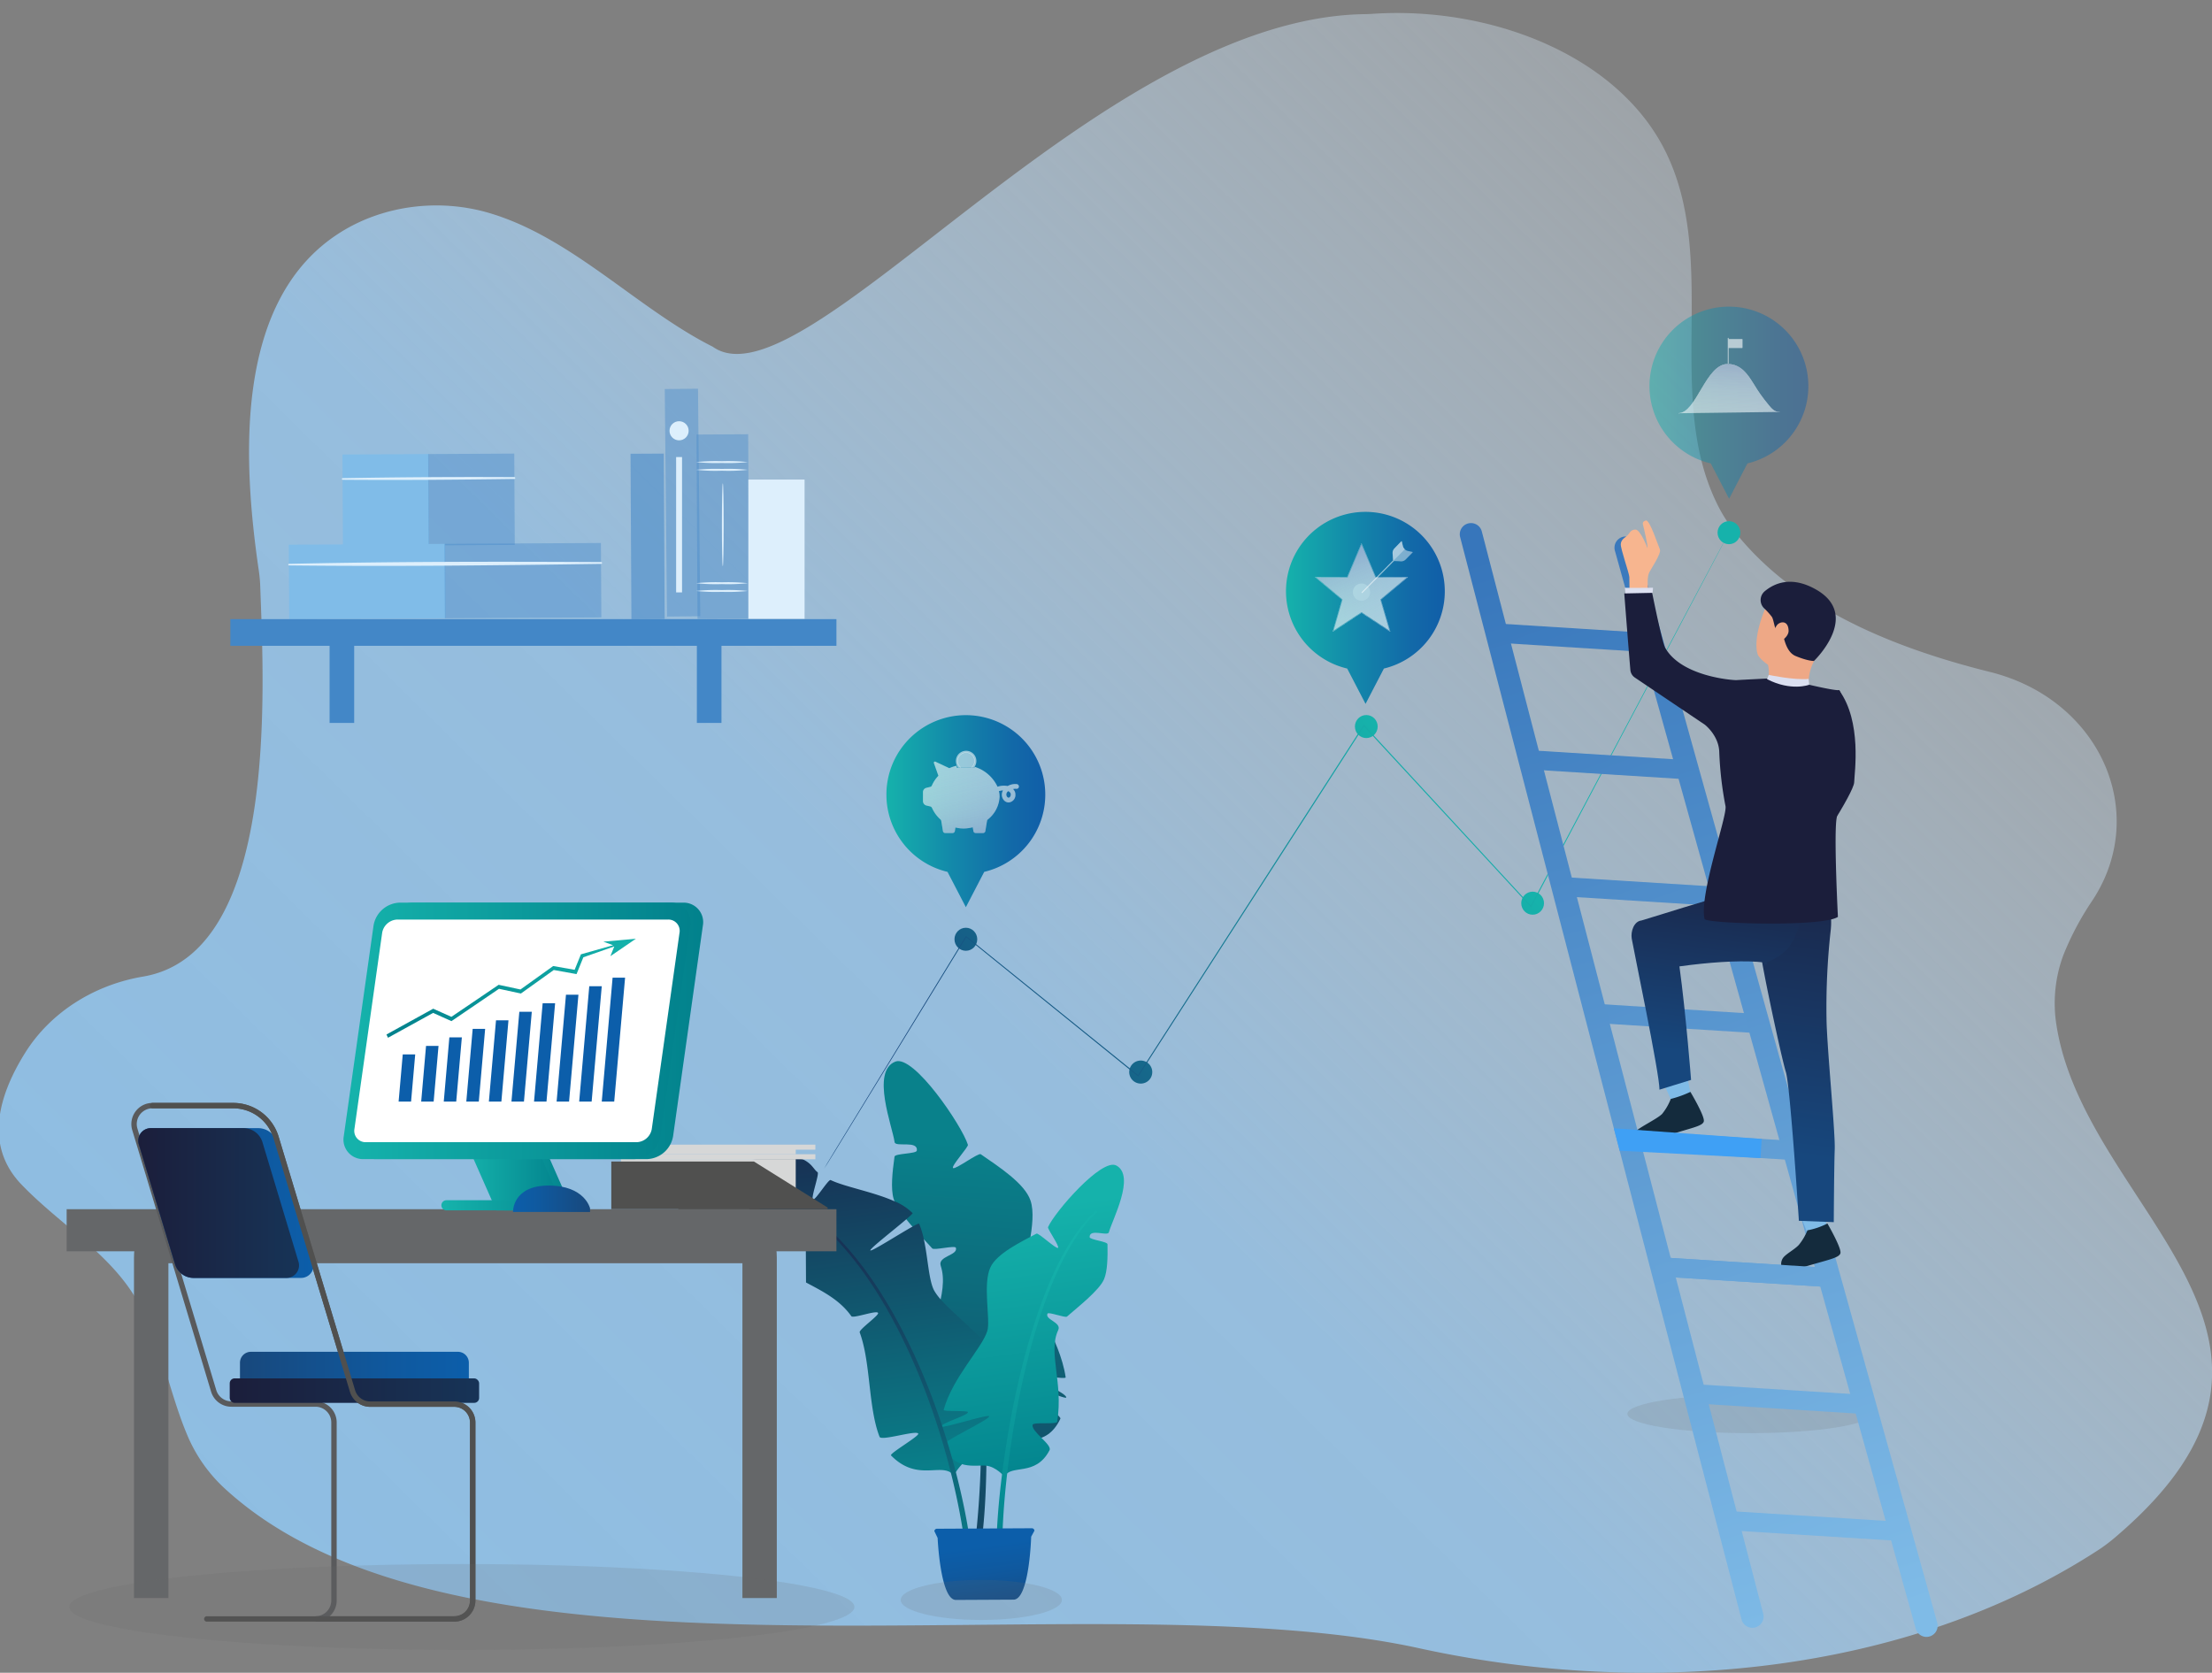 <svg xmlns="http://www.w3.org/2000/svg" xmlns:xlink="http://www.w3.org/1999/xlink" viewBox="0 0 680 514.28"><rect x="0" y="0" width="680" height="514.28" fill="#808080" stroke="none"/><defs><style>.cls-1{fill:url(#Unbenannter_Verlauf_11);}.cls-2{fill:url(#Unbenannter_Verlauf_53);}.cls-3{fill:url(#Unbenannter_Verlauf_53-2);}.cls-4{fill:url(#Unbenannter_Verlauf_53-3);}.cls-5{fill:url(#Unbenannter_Verlauf_53-4);}.cls-6{fill:url(#Unbenannter_Verlauf_170);}.cls-7{fill:url(#Unbenannter_Verlauf_170-2);}.cls-8{fill:url(#Unbenannter_Verlauf_53-5);}.cls-9{fill:url(#Unbenannter_Verlauf_38);}.cls-10{opacity:0.55;}.cls-11{fill:#4387c7;}.cls-12{fill:#80bce8;}.cls-13{opacity:0.4;}.cls-14{fill:#ddeffc;}.cls-15{fill:url(#Unbenannter_Verlauf_17);}.cls-16{fill:url(#Unbenannter_Verlauf_17-2);}.cls-17{fill:url(#Unbenannter_Verlauf_17-3);}.cls-18{fill:url(#Unbenannter_Verlauf_17-4);}.cls-19{fill:url(#Unbenannter_Verlauf_17-5);}.cls-20{fill:url(#Unbenannter_Verlauf_17-6);}.cls-21,.cls-57{fill:#656769;}.cls-22{fill:#d6d7d7;}.cls-23{fill:#50504f;}.cls-24{fill:url(#Unbenannter_Verlauf_170-3);}.cls-25{fill:url(#Unbenannter_Verlauf_170-4);}.cls-26{fill:url(#Unbenannter_Verlauf_170-5);}.cls-27{fill:url(#Unbenannter_Verlauf_170-6);}.cls-28{fill:url(#Unbenannter_Verlauf_170-7);}.cls-29,.cls-40,.cls-46,.cls-50,.cls-54{fill:#fff;}.cls-30{fill:#0c5eaa;}.cls-31{fill:url(#Unbenannter_Verlauf_170-8);}.cls-32{fill:url(#Unbenannter_Verlauf_38-2);}.cls-33,.cls-38,.cls-42,.cls-52{fill:none;stroke-linecap:round;}.cls-33{stroke:#595a5c;stroke-miterlimit:10;}.cls-33,.cls-38{stroke-width:1.66px;}.cls-34{fill:url(#Unbenannter_Verlauf_38-3);}.cls-35{fill:url(#Unbenannter_Verlauf_4);}.cls-36{fill:url(#Unbenannter_Verlauf_38-4);}.cls-37{fill:url(#Unbenannter_Verlauf_4-2);}.cls-38{stroke:#50504f;}.cls-38,.cls-52{stroke-linejoin:round;}.cls-39{opacity:0.47;fill:url(#Unbenannter_Verlauf_24);}.cls-40,.cls-41{opacity:0.6;}.cls-42,.cls-52{stroke:#fff;}.cls-42{stroke-width:0.05px;}.cls-43,.cls-48,.cls-51{opacity:0.33;}.cls-44{fill:url(#Unbenannter_Verlauf_19);}.cls-45{fill:url(#Unbenannter_Verlauf_24-2);}.cls-46{opacity:0.56;}.cls-47{opacity:0.8;}.cls-48{fill:url(#linear-gradient);}.cls-49{fill:url(#Unbenannter_Verlauf_24-3);}.cls-50{opacity:0.65;}.cls-51{fill:url(#linear-gradient-2);}.cls-52{stroke-width:0.05px;}.cls-53{opacity:0.73;}.cls-54{opacity:0.78;}.cls-55{opacity:0.79;}.cls-56{opacity:0.82;}.cls-57{opacity:0.16;}.cls-58{fill:url(#Unbenannter_Verlauf_9);}.cls-59{fill:url(#Unbenannter_Verlauf_9-2);}.cls-60{fill:url(#Unbenannter_Verlauf_9-3);}.cls-61{fill:url(#Unbenannter_Verlauf_9-4);}.cls-62{fill:url(#Unbenannter_Verlauf_9-5);}.cls-63{fill:url(#Unbenannter_Verlauf_9-6);}.cls-64{fill:url(#Unbenannter_Verlauf_9-7);}.cls-65{fill:url(#Unbenannter_Verlauf_9-8);}.cls-66{fill:url(#Unbenannter_Verlauf_9-9);}.cls-67{fill:url(#Unbenannter_Verlauf_9-10);}.cls-68{fill:#7fbbe7;}.cls-69{fill:#142b3d;}.cls-70{fill:#313657;}.cls-71{fill:url(#Unbenannter_Verlauf_14);}.cls-72{fill:url(#Unbenannter_Verlauf_14-2);}.cls-73{fill:#f7b58f;}.cls-74{fill:#dbdff0;}.cls-75{fill:url(#Unbenannter_Verlauf_6);}.cls-76{fill:#eea886;}.cls-77{fill:url(#Unbenannter_Verlauf_6-2);}.cls-78{fill:#1b1e3b;}.cls-79{fill:url(#Unbenannter_Verlauf_9-11);}.cls-80{fill:#3fa0f5;}</style><linearGradient id="Unbenannter_Verlauf_11" x1="711.31" y1="-68.02" x2="-117.62" y2="774.9" gradientUnits="userSpaceOnUse"><stop offset="0" stop-color="#fff" stop-opacity="0"/><stop offset="0.47" stop-color="#9ac7ec" stop-opacity="0.86"/><stop offset="1" stop-color="#81bce8"/></linearGradient><linearGradient id="Unbenannter_Verlauf_53" x1="9875.58" y1="-3847.09" x2="9718.07" y2="-3814.55" gradientTransform="matrix(-0.13, -0.99, -0.99, 0.13, -2246.35, 10627.23)" gradientUnits="userSpaceOnUse"><stop offset="0" stop-color="#09818b"/><stop offset="0.97" stop-color="#173356"/></linearGradient><linearGradient id="Unbenannter_Verlauf_53-2" x1="9874.12" y1="-3854.16" x2="9716.61" y2="-3821.62" xlink:href="#Unbenannter_Verlauf_53"/><linearGradient id="Unbenannter_Verlauf_53-3" x1="9877.2" y1="-3839.28" x2="9719.69" y2="-3806.73" xlink:href="#Unbenannter_Verlauf_53"/><linearGradient id="Unbenannter_Verlauf_53-4" x1="2309.74" y1="455.59" x2="2296.38" y2="352.27" gradientTransform="translate(-2031.84)" xlink:href="#Unbenannter_Verlauf_53"/><linearGradient id="Unbenannter_Verlauf_170" x1="9761.65" y1="-3853.75" x2="9852.56" y2="-3853.75" gradientTransform="matrix(-0.13, -0.99, -0.99, 0.13, -2246.35, 10627.23)" gradientUnits="userSpaceOnUse"><stop offset="0" stop-color="#02818c"/><stop offset="0.97" stop-color="#15b2ab"/></linearGradient><linearGradient id="Unbenannter_Verlauf_170-2" x1="9739.1" y1="-3855.1" x2="9839.17" y2="-3855.1" xlink:href="#Unbenannter_Verlauf_170"/><linearGradient id="Unbenannter_Verlauf_53-5" x1="9738.7" y1="-3808.35" x2="9847.31" y2="-3808.35" xlink:href="#Unbenannter_Verlauf_53"/><linearGradient id="Unbenannter_Verlauf_38" x1="9723.81" y1="-3830.08" x2="9748.5" y2="-3830.08" gradientTransform="matrix(-0.13, -0.99, -0.99, 0.13, -2246.35, 10627.23)" gradientUnits="userSpaceOnUse"><stop offset="0" stop-color="#0c5eaa"/><stop offset="0" stop-color="#18487c"/><stop offset="0.07" stop-color="#174a80"/><stop offset="0.67" stop-color="#0f599f"/><stop offset="1" stop-color="#0c5eaa"/></linearGradient><linearGradient id="Unbenannter_Verlauf_17" x1="311.68" y1="365.44" x2="443.18" y2="244.71" gradientUnits="userSpaceOnUse"><stop offset="0" stop-color="#16477c"/><stop offset="1" stop-color="#16b2ab"/></linearGradient><linearGradient id="Unbenannter_Verlauf_17-2" x1="290.59" y1="342.2" x2="422.09" y2="221.47" xlink:href="#Unbenannter_Verlauf_17"/><linearGradient id="Unbenannter_Verlauf_17-3" x1="340.71" y1="397.45" x2="472.21" y2="276.71" xlink:href="#Unbenannter_Verlauf_17"/><linearGradient id="Unbenannter_Verlauf_17-4" x1="311.75" y1="365.53" x2="443.25" y2="244.8" xlink:href="#Unbenannter_Verlauf_17"/><linearGradient id="Unbenannter_Verlauf_17-5" x1="267.02" y1="316.22" x2="398.52" y2="195.48" xlink:href="#Unbenannter_Verlauf_17"/><linearGradient id="Unbenannter_Verlauf_17-6" x1="316.78" y1="344.88" x2="440.49" y2="231.3" xlink:href="#Unbenannter_Verlauf_17"/><linearGradient id="Unbenannter_Verlauf_170-3" x1="2102.66" y1="360.19" x2="2134.27" y2="360.19" gradientTransform="matrix(-1, 0, 0, 1, 2278.66, 0)" xlink:href="#Unbenannter_Verlauf_170"/><linearGradient id="Unbenannter_Verlauf_170-4" x1="2105.03" y1="360.19" x2="2136.64" y2="360.19" gradientTransform="matrix(-1, 0, 0, 1, 2278.66, 0)" xlink:href="#Unbenannter_Verlauf_170"/><linearGradient id="Unbenannter_Verlauf_170-5" x1="2099.4" y1="370.58" x2="2142.97" y2="370.58" gradientTransform="matrix(-1, 0, 0, 1, 2278.66, 0)" xlink:href="#Unbenannter_Verlauf_170"/><linearGradient id="Unbenannter_Verlauf_170-6" x1="2062.57" y1="316.94" x2="2169.21" y2="316.94" gradientTransform="matrix(-1, 0, 0, 1, 2278.66, 0)" xlink:href="#Unbenannter_Verlauf_170"/><linearGradient id="Unbenannter_Verlauf_170-7" x1="2066.42" y1="316.94" x2="2173.06" y2="316.94" gradientTransform="matrix(-1, 0, 0, 1, 2278.66, 0)" xlink:href="#Unbenannter_Verlauf_170"/><linearGradient id="Unbenannter_Verlauf_170-8" x1="121.37" y1="256.83" x2="195.51" y2="256.83" gradientTransform="matrix(1, 0, 0.09, -1, -23.84, 560.65)" xlink:href="#Unbenannter_Verlauf_170"/><linearGradient id="Unbenannter_Verlauf_38-2" x1="2805.43" y1="368.56" x2="2829.12" y2="368.56" gradientTransform="matrix(-1, 0, 0, 1, 2986.82, 0)" xlink:href="#Unbenannter_Verlauf_38"/><linearGradient id="Unbenannter_Verlauf_38-3" x1="42.52" y1="369.88" x2="96.4" y2="369.88" gradientTransform="matrix(1, 0, 0, 1, 0, 0)" xlink:href="#Unbenannter_Verlauf_38"/><linearGradient id="Unbenannter_Verlauf_4" x1="42.52" y1="369.88" x2="91.91" y2="369.88" gradientUnits="userSpaceOnUse"><stop offset="0" stop-color="#1b1e3b"/><stop offset="0.97" stop-color="#173356"/></linearGradient><linearGradient id="Unbenannter_Verlauf_38-4" x1="73.78" y1="422.05" x2="144.14" y2="422.05" gradientTransform="translate(217.91 844.1) rotate(-180)" xlink:href="#Unbenannter_Verlauf_38"/><linearGradient id="Unbenannter_Verlauf_4-2" x1="70.62" y1="427.53" x2="147.29" y2="427.53" gradientTransform="translate(217.91 855.06) rotate(-180)" xlink:href="#Unbenannter_Verlauf_4"/><linearGradient id="Unbenannter_Verlauf_24" x1="507.08" y1="123.83" x2="555.91" y2="123.83" gradientUnits="userSpaceOnUse"><stop offset="0" stop-color="#458fcc"/><stop offset="0" stop-color="#15b2ab"/><stop offset="0.42" stop-color="#1388aa"/><stop offset="0.79" stop-color="#1269a8"/><stop offset="1" stop-color="#115ea8"/></linearGradient><linearGradient id="Unbenannter_Verlauf_19" x1="530.76" y1="147.13" x2="532.09" y2="110.7" gradientUnits="userSpaceOnUse"><stop offset="0.01" stop-color="#6ec3bd" stop-opacity="0"/><stop offset="0.16" stop-color="#6dc1bd" stop-opacity="0.02"/><stop offset="0.31" stop-color="#6cbbbc" stop-opacity="0.09"/><stop offset="0.46" stop-color="#69b1ba" stop-opacity="0.2"/><stop offset="0.61" stop-color="#65a3b8" stop-opacity="0.36"/><stop offset="0.76" stop-color="#6090b5" stop-opacity="0.56"/><stop offset="0.9" stop-color="#5a7ab1" stop-opacity="0.8"/><stop offset="1" stop-color="#5568ae"/></linearGradient><linearGradient id="Unbenannter_Verlauf_24-2" x1="272.5" y1="249.41" x2="321.33" y2="249.41" xlink:href="#Unbenannter_Verlauf_24"/><linearGradient id="linear-gradient" x1="293.53" y1="220.98" x2="301.41" y2="258.1" xlink:href="#Unbenannter_Verlauf_19"/><linearGradient id="Unbenannter_Verlauf_24-3" x1="395.33" y1="186.9" x2="444.15" y2="186.9" xlink:href="#Unbenannter_Verlauf_24"/><linearGradient id="linear-gradient-2" x1="432.01" y1="209.55" x2="414.71" y2="171.36" xlink:href="#Unbenannter_Verlauf_19"/><linearGradient id="Unbenannter_Verlauf_9" x1="287.87" y1="160.37" x2="160.81" y2="498.81" gradientTransform="matrix(0.83, 0, 0, -1, 254.47, 388.62)" gradientUnits="userSpaceOnUse"><stop offset="0" stop-color="#3776bb"/><stop offset="0.97" stop-color="#7fbbe7"/></linearGradient><linearGradient id="Unbenannter_Verlauf_9-2" x1="290.75" y1="160.59" x2="163.69" y2="499.02" gradientTransform="matrix(0.85, 0, 0, -1, 270.32, 465.9)" xlink:href="#Unbenannter_Verlauf_9"/><linearGradient id="Unbenannter_Verlauf_9-3" x1="297.08" y1="160.91" x2="170.02" y2="499.34" gradientTransform="matrix(0.89, 0, 0, -1, 277.06, 543.12)" xlink:href="#Unbenannter_Verlauf_9"/><linearGradient id="Unbenannter_Verlauf_9-4" x1="297.51" y1="161.07" x2="170.46" y2="499.5" gradientTransform="matrix(0.89, 0, 0, -1, 300.35, 620.45)" xlink:href="#Unbenannter_Verlauf_9"/><linearGradient id="Unbenannter_Verlauf_9-5" x1="302.39" y1="161.36" x2="175.33" y2="499.8" gradientTransform="matrix(0.92, 0, 0, -1, 311.88, 697.7)" xlink:href="#Unbenannter_Verlauf_9"/><linearGradient id="Unbenannter_Verlauf_9-6" x1="301.11" y1="161.76" x2="174.06" y2="500.2" gradientTransform="matrix(0.9, 0, 0, -1, 340.71, 775.02)" xlink:href="#Unbenannter_Verlauf_9"/><linearGradient id="Unbenannter_Verlauf_9-7" x1="304.37" y1="162.5" x2="177.31" y2="500.94" gradientTransform="matrix(0.91, 0, 0, -1, 357.71, 852.21)" xlink:href="#Unbenannter_Verlauf_9"/><linearGradient id="Unbenannter_Verlauf_9-8" x1="301.79" y1="162.58" x2="174.73" y2="501.02" gradientTransform="matrix(0.89, 0, 0, -1, 388.83, 929.6)" xlink:href="#Unbenannter_Verlauf_9"/><linearGradient id="Unbenannter_Verlauf_9-9" x1="287.43" y1="153.43" x2="161.44" y2="489.04" gradientTransform="matrix(-1, -0.06, -0.06, 1, 788.53, 22.37)" xlink:href="#Unbenannter_Verlauf_9"/><linearGradient id="Unbenannter_Verlauf_9-10" x1="330.42" y1="170.07" x2="204.53" y2="505.4" gradientTransform="matrix(-1, -0.08, -0.08, 1, 793.23, 29.55)" xlink:href="#Unbenannter_Verlauf_9"/><linearGradient id="Unbenannter_Verlauf_14" x1="-733.65" y1="242.42" x2="-725.53" y2="351.68" gradientTransform="matrix(-1, -0.06, -0.06, 1, -153.3, -36.71)" gradientUnits="userSpaceOnUse"><stop offset="0" stop-color="#1b1e3b"/><stop offset="0.97" stop-color="#17477d"/></linearGradient><linearGradient id="Unbenannter_Verlauf_14-2" x1="241.78" y1="248.64" x2="246.99" y2="318.69" gradientTransform="matrix(-1, -0.06, -0.06, 1, 788.53, 22.37)" xlink:href="#Unbenannter_Verlauf_14"/><linearGradient id="Unbenannter_Verlauf_6" x1="-65.05" y1="603.68" x2="-81.51" y2="631.81" gradientTransform="matrix(0.6, 0.8, 0.8, -0.6, 223.65, 398.83)" gradientUnits="userSpaceOnUse"><stop offset="0" stop-color="#1b1e3b"/><stop offset="0.97" stop-color="#18487c"/></linearGradient><linearGradient id="Unbenannter_Verlauf_6-2" x1="1882.68" y1="489.67" x2="1866.22" y2="517.8" gradientTransform="matrix(-1, -0.06, -0.06, 1, 2584.61, 135.04)" xlink:href="#Unbenannter_Verlauf_6"/><linearGradient id="Unbenannter_Verlauf_9-11" x1="311.27" y1="164.79" x2="186.15" y2="498.06" gradientTransform="matrix(-1, -0.06, -0.06, 1, 788.53, 22.37)" xlink:href="#Unbenannter_Verlauf_9"/></defs><g id="Ebene_2" data-name="Ebene 2"><path class="cls-1" d="M634.3,293.66a88.43,88.43,0,0,1,9-16.92c17.71-27,2.21-61.74-31.5-70.14-31.55-7.85-61.27-20.58-79.31-44.16a43.32,43.32,0,0,1-4-6.29c-17.58-33.72.71-76.75-17.12-110.82C496.23,16.49,457.62,1.9,422.08,4.24c-.95.06-1.9.1-2.85.11C336.73,5.88,247,126.55,219.1,106.59c-23-11.55-43.18-33.51-68.55-41.06-15.42-4.59-32.57-2.46-45.88,5.9-32.75,20.56-30.12,69.8-25.11,104a43,43,0,0,1,.44,4.81c1.12,31.6,5.7,112.94-36,120-15.33,2.58-28.58,11.19-36.22,23.36-8.08,12.87-12.92,28.56-1,40.76C17.34,375.3,31.13,383.78,39.7,396c9.73,13.88,11.64,31,18.3,46.22a47.05,47.05,0,0,0,11.61,15.88C145,526.51,335.7,484.34,437,506.9c69.76,15.09,149.12,8,208.12-30.4a50.55,50.55,0,0,0,5.28-4c72.19-61.51-9.08-100.07-18.17-157.06A42.47,42.47,0,0,1,634.3,293.66Z"/></g><g id="Ebene_1" data-name="Ebene 1"><path class="cls-2" d="M302.33,445.22c-1.74-5-11.33-1.16-15.3-11.69-.81-2.16,7.5-5.94,7.32-8.51-.08-1.21-8.8-1.08-8.85-2.34-.56-14.72,6.55-24.85,3.69-33.52-1-3,5.41-3.19,4.66-5.55-.26-.81-6.68.86-7.26.21-3.36-3.77-10.59-10.92-11.87-15.23-.94-3.16-.4-8.23.27-13,.15-1,6.7-.84,6.85-1.83.47-3.3-6.61-.95-6.83-2.63-.61-4.63-7.36-21.78.24-24.75,5.67-2.22,20.47,19.71,22.3,25.57.21.67-5.28,6.64-4.56,7.16s7.77-4.76,8.5-4.26c5.6,3.88,13.55,9,15.31,14.26,2.25,6.66-2.41,19.33-1.66,23.52,1.16,6.55,10.66,18.57,12.46,30.82.11.75-9-1-9-.24.09,1.32,9.31,5.13,9.18,6.43-.1.95-16.86-6.81-17.09-5.87-.31,1.24,15.86,11.18,15.29,12.4-4.38,9.28-12.47,5.92-16.28,5.79S302.33,445.22,302.33,445.22Z"/><path class="cls-3" d="M301.33,429.61c.52-.13,1-.24,1.54-.34.81,17.1.31,32.62-.86,42.53a1,1,0,0,1-1.93-.23A288.31,288.31,0,0,0,301.33,429.61Z"/><path class="cls-4" d="M280.28,343.91c.33-.28.52.1,1.44,1.16,13.43,16.77,19.27,50.84,21,80.93-.5.09-1,.19-1.5.31-1.38-29.82-6.77-62.57-18.91-79.43-.91-1.21-1.36-1.72-2-2.5A.33.33,0,0,1,280.28,343.91Z"/><path class="cls-5" d="M312.22,435.37c-.36-.15-.78-.31-1.26-.47-2-.71-5-1.54-7.95-2.36l-1.59-.44c-4-1.13-7.44-2.17-7.5-2.73-.09-.88,14.42.3,18.15,0,.59-.05.91-.13.87-.26s-.3-.37-.7-.53c-2.28-.91-9.3-1.43-10.51-2.39a.45.45,0,0,1-.16-.19c-.08-.16.37-.37,1.09-.6,2.47-.78,8.2-1.82,7.9-2.37a49.87,49.87,0,0,0-8.42-11l-.58-.59h0c-.51-.51-1-1-1.52-1.5-4.13-4-8.26-7.48-10.87-10.46a15.87,15.87,0,0,1-1.92-2.58c-1.75-3.05-1.94-10-3.27-16a26.78,26.78,0,0,0-1.42-4.66c-.07-.16-.85.2-2,.85-4,2.21-12.69,7.8-13,7.34s7.42-6.44,11.08-9.6c1.21-1.05,2-1.78,1.9-1.87a16.9,16.9,0,0,0-5.5-3.61c-6.42-2.89-15.39-4.47-19.68-6.55-.7-.33-4.73,6.37-5.44,5.94s2.05-7.91,1.41-8.36c-1.21-.85-1.71-2.69-4.64-4,0,0-11.55-1.31-16.75.58a3.52,3.52,0,0,0-1.54.9,3.45,3.45,0,0,0-.62,1.59A16.66,16.66,0,0,0,231,372.66a11.18,11.18,0,0,0,1.33,1.42,11.31,11.31,0,0,0,2.59,1.6c2.71,1.29,5.48,4.51,8.48,4.71,2.56.62,5.61-.16,5.72-.05.26.25-.41,1.42-1.4,2.9l.06,11.05c4.91,2.63,10.3,5.24,13.93,10.36.56.8,7.75-1.92,8.22-1,.38.75-6,5.13-5.64,6,3.43,9.3,2.57,23,6.1,32.09.53,1.37,11.13-2.1,11.89-1,.49.72-8.95,6.12-8.36,6.73,7.59,7.74,14.52,2.78,18.34,5.25a4.21,4.21,0,0,1,1,.88s.2-.39.58-1a16.6,16.6,0,0,1,1.93-2.46,9.13,9.13,0,0,1,3.64-2.4,16.09,16.09,0,0,1,2.11-.5l1.74-.35a15.46,15.46,0,0,0,6-2.42,9.46,9.46,0,0,0,1.68-1.56h0a8.85,8.85,0,0,0,.57-.76,12.53,12.53,0,0,0,1.94-5.93C313.5,436,313,435.7,312.22,435.37Z"/><path class="cls-6" d="M308.8,454c1.95-4,9.5.18,13.84-8.14.89-1.71-5.61-5.68-5.21-7.79.19-1,7.4,0,7.57-1,1.94-12.14-2.93-21.25.31-28.14,1.13-2.41-4.16-3.18-3.3-5.06.29-.65,5.44,1.38,6,.9,3.17-2.79,9.87-8,11.37-11.43,1.09-2.52,1.15-6.77,1.08-10.8,0-.87-5.47-1.36-5.49-2.2-.06-2.78,5.57-.12,5.92-1.49,1-3.77,8.28-17.3,2.29-20.52-4.48-2.41-18.94,14.27-21,18.94-.24.53,3.7,6,3.06,6.38s-6-4.72-6.61-4.38c-5,2.65-12.13,6.13-14.12,10.27-2.53,5.3.06,16.26-1,19.66-1.62,5.3-10.69,14.3-13.42,24.27-.16.61,7.6.09,7.48.7-.2,1.09-8.22,3.31-8.24,4.41,0,.8,14.64-3.95,14.74-3.15.13,1.06-14.26,7.67-13.91,8.74,2.69,8.12,9.74,6.15,12.9,6.43S308.8,454,308.8,454Z"/><path class="cls-7" d="M336.83,372.29a.29.29,0,1,1,.38.45c-.63.58-1,1-1.93,1.86-18.48,20.07-27.1,74.52-27.19,101.48a.88.88,0,0,1-.88.88.89.89,0,0,1-.89-.89C306.4,452.6,315.5,391.51,336.83,372.29Z"/><path class="cls-8" d="M251.8,375.13a.33.33,0,0,0-.43.51c25.56,21.6,41.71,68.78,45.62,102.17a.86.86,0,1,0,1.7-.2C295.13,447.13,278.79,397.5,251.8,375.13Z"/><path class="cls-9" d="M318,470.6l-1,1.84s-.56,19.34-5.42,19.36l-17.72.09c-4.81,0-5.62-19.06-5.62-19.06l-1-2.07A.78.78,0,0,1,288,470l29.15-.15A.8.8,0,0,1,318,470.6Z"/><g class="cls-10"><rect class="cls-11" x="193.96" y="139.49" width="10.22" height="50.86" transform="translate(-0.88 1.07) rotate(-0.31)"/></g><rect class="cls-12" x="105.34" y="139.67" width="26.47" height="28.08" transform="translate(-0.82 0.64) rotate(-0.31)"/><g class="cls-13"><rect class="cls-11" x="131.69" y="139.53" width="26.47" height="28.08" transform="translate(-0.82 0.78) rotate(-0.31)"/></g><path class="cls-14" d="M105.31,147.5c17.59.14,35.23,0,52.81-.25a.28.28,0,0,0,0-.56q-26.38-.15-52.81.32a.25.25,0,0,0,0,.49Z"/><rect class="cls-12" x="88.83" y="167.34" width="48.09" height="22.88" transform="translate(-0.96 0.61) rotate(-0.31)"/><g class="cls-13"><rect class="cls-11" x="136.69" y="167.08" width="48.09" height="22.88" transform="translate(-0.95 0.86) rotate(-0.31)"/></g><path class="cls-14" d="M88.8,173.83c32,.36,64,0,96-.47a.28.28,0,0,0,0-.56c-31.95-.17-64-.15-95.95.55a.24.24,0,0,0,0,.48Z"/><rect class="cls-11" x="70.81" y="190.35" width="186.32" height="8.2"/><rect class="cls-11" x="101.32" y="194.29" width="7.56" height="27.97"/><rect class="cls-11" x="214.23" y="194.29" width="7.56" height="27.97"/><g class="cls-13"><rect class="cls-11" x="203.98" y="120.53" width="10.22" height="69.95" transform="matrix(1, -0.01, 0.01, 1, -0.83, 1.12)"/></g><g class="cls-13"><rect class="cls-11" x="214.26" y="133.56" width="15.88" height="56.69" transform="translate(-0.86 1.19) rotate(-0.31)"/></g><path class="cls-14" d="M229.88,144.44a55.52,55.52,0,0,1-7.94.28,55.52,55.52,0,0,1-7.94-.28,58.38,58.38,0,0,1,7.94-.27A58.38,58.38,0,0,1,229.88,144.44Z"/><path class="cls-14" d="M229.88,142.06a57.33,57.33,0,0,1-7.94.28,57.33,57.33,0,0,1-7.94-.28,58.38,58.38,0,0,1,7.94-.27A58.38,58.38,0,0,1,229.88,142.06Z"/><path class="cls-14" d="M229.88,181.68a57.33,57.33,0,0,1-7.94.28,57.33,57.33,0,0,1-7.94-.28,58.38,58.38,0,0,1,7.94-.27A58.38,58.38,0,0,1,229.88,181.68Z"/><path class="cls-14" d="M229.88,179.3a57.33,57.33,0,0,1-7.94.28,57.33,57.33,0,0,1-7.94-.28,57.33,57.33,0,0,1,7.94-.28A57.33,57.33,0,0,1,229.88,179.3Z"/><path class="cls-14" d="M222.2,174.1c-.16,0-.28-5.72-.28-12.77s.12-12.77.28-12.77.27,5.71.27,12.77S222.35,174.1,222.2,174.1Z"/><rect class="cls-14" x="230.05" y="147.44" width="17.29" height="42.79"/><circle class="cls-14" cx="208.76" cy="132.44" r="2.94"/><rect class="cls-14" x="207.85" y="140.52" width="1.82" height="41.61"/><path class="cls-15" d="M350.72,333.14a3.54,3.54,0,1,1,3.5-3.54A3.52,3.52,0,0,1,350.72,333.14Z"/><ellipse class="cls-16" cx="420.02" cy="223.37" rx="3.5" ry="3.54"/><ellipse class="cls-17" cx="471.15" cy="277.68" rx="3.5" ry="3.54"/><ellipse class="cls-18" cx="531.5" cy="163.77" rx="3.5" ry="3.54"/><ellipse class="cls-19" cx="296.92" cy="288.77" rx="3.5" ry="3.54"/><path class="cls-20" d="M531.5,163.77s-.09.19-.28.54l-.83,1.59-3.25,6.19-12.37,23.42-44,83.25-.1.17-.13-.14-51.38-55.61.24,0c-8.38,13-17.08,26.53-26,40.35L350,330.83l-.09.14-.13-.1c-19.17-15.53-37-29.94-52.88-42.81l.19,0L257,353.46c-4.81,7.82-4.91,7.76-.12-.08l40-65.49.08-.13.11.09L350,330.63l-.22,0,43.36-67.32,26-40.35.11-.17.14.15,51.35,55.63-.22,0,44.14-83.19,12.43-23.39c1.44-2.7,2.55-4.77,3.29-6.17.38-.69.66-1.22.85-1.58S531.5,163.77,531.5,163.77Z"/><path class="cls-21" d="M238.8,386.65V491.31H228.23v-103H48.88V372.13h180.4C234.53,372.13,238.8,378.65,238.8,386.65Z"/><path class="cls-21" d="M41.19,386.65V491.31H51.77v-103H231.11V372.13H50.71C45.46,372.13,41.19,378.65,41.19,386.65Z"/><rect class="cls-21" x="20.49" y="371.76" width="236.64" height="12.94"/><rect class="cls-22" x="190.88" y="356.36" width="53.74" height="11.94" transform="translate(435.5 724.66) rotate(-180)"/><rect class="cls-22" x="196.91" y="354.85" width="53.74" height="1.55" transform="translate(447.56 711.26) rotate(-180)"/><rect class="cls-22" x="190.88" y="353.3" width="53.74" height="1.55" transform="translate(435.5 708.16) rotate(-180)"/><rect class="cls-22" x="196.91" y="351.9" width="53.74" height="1.55" transform="translate(447.56 705.36) rotate(-180)"/><polygon class="cls-23" points="187.92 371.76 233.61 371.76 231.76 357.1 187.92 357.1 187.92 371.76"/><path class="cls-23" d="M231.8,357.12l22.5,14.06a.31.31,0,0,1-.17.58H208.37Z"/><polygon class="cls-24" points="176 372.14 154.93 372.14 144.39 348.25 165.46 348.25 176 372.14"/><polygon class="cls-25" points="173.63 372.14 152.56 372.14 142.02 348.25 163.09 348.25 173.63 372.14"/><path class="cls-26" d="M177.7,369H137.25a1.56,1.56,0,0,0,0,3.12H177.7a1.56,1.56,0,0,0,0-3.12Z"/><path class="cls-27" d="M115.59,356.36a6,6,0,0,1-6.06-7.06l9.15-64.72a8.42,8.42,0,0,1,8.06-7.07H210a6,6,0,0,1,6.07,7.07l-9.15,64.72a8.43,8.43,0,0,1-8.06,7.06Z"/><path class="cls-28" d="M111.74,356.36a6,6,0,0,1-6.06-7.06l9.15-64.72a8.42,8.42,0,0,1,8.06-7.07h83.22a6,6,0,0,1,6.07,7.07L203,349.3a8.43,8.43,0,0,1-8.06,7.06Z"/><path class="cls-29" d="M112.48,351.16a3.48,3.48,0,0,1-3.52-4.09l8.52-60.26a4.88,4.88,0,0,1,4.67-4.1h83.23a3.47,3.47,0,0,1,3.51,4.09l-8.52,60.27a4.88,4.88,0,0,1-4.67,4.09Z"/><polygon class="cls-30" points="126.37 338.67 122.54 338.67 123.81 324.17 127.64 324.17 126.37 338.67"/><polygon class="cls-30" points="133.31 338.67 129.48 338.67 130.97 321.55 134.81 321.55 133.31 338.67"/><polygon class="cls-30" points="140.25 338.67 136.42 338.67 138.14 318.93 141.98 318.93 140.25 338.67"/><polygon class="cls-30" points="147.19 338.67 143.35 338.67 145.31 316.31 149.14 316.31 147.19 338.67"/><polygon class="cls-30" points="154.13 338.67 150.29 338.67 152.48 313.69 156.31 313.69 154.13 338.67"/><polygon class="cls-30" points="161.07 338.67 157.23 338.67 159.65 311.06 163.48 311.06 161.07 338.67"/><polygon class="cls-30" points="168 338.67 164.17 338.67 166.82 308.44 170.65 308.44 168 338.67"/><polygon class="cls-30" points="174.94 338.67 171.11 338.67 173.99 305.82 177.82 305.82 174.94 338.67"/><polygon class="cls-30" points="181.88 338.67 178.05 338.67 181.15 303.2 184.99 303.2 181.88 338.67"/><polygon class="cls-30" points="188.82 338.67 184.99 338.67 188.32 300.58 192.16 300.58 188.82 338.67"/><path class="cls-31" d="M195.48,288.61h0c-.35,0-9.71.92-10,.89l3,1.1-9.9,2.8-1.93,4.76L170.06,297,160,304.21l-6.71-1.44-14.53,9.85-5.59-2.5-14.37,7.93.48,1,13.86-7.64,5.64,2.53L153.4,304l6.73,1.45,10.11-7.23,7,1.26,2.09-5.17,9.51-3.34-1.2,3Z"/><path class="cls-32" d="M181.39,372.62v-1.13s-1.57-7-12.75-7-10.94,8.11-10.94,8.11Z"/><path class="cls-33" d="M41.44,347.17,65.7,427.66a5.67,5.67,0,0,0,5.43,4H97a5.67,5.67,0,0,1,5.67,5.67v54.7A5.67,5.67,0,0,1,97,497.73h42.67a5.67,5.67,0,0,0,5.67-5.67v-54.7a5.67,5.67,0,0,0-5.67-5.67H113.8a5.66,5.66,0,0,1-5.42-4l-23.52-78a13.76,13.76,0,0,0-13.17-9.78H46.87A5.67,5.67,0,0,0,41.44,347.17Z"/><path class="cls-34" d="M92.55,392.89h-33a6,6,0,0,1-5.79-4.31L42.68,351.84a3.86,3.86,0,0,1,3.68-5h33a6.06,6.06,0,0,1,5.79,4.31l11.06,36.74A3.84,3.84,0,0,1,92.55,392.89Z"/><path class="cls-35" d="M88.06,392.89H59.56a6,6,0,0,1-5.79-4.31L42.68,351.84a3.86,3.86,0,0,1,3.68-5H74.87a6.09,6.09,0,0,1,5.81,4.31l11.07,36.74A3.85,3.85,0,0,1,88.06,392.89Z"/><path class="cls-36" d="M73.78,415.6h70.36a0,0,0,0,1,0,0v9.53a3.37,3.37,0,0,1-3.37,3.37H77.15a3.37,3.37,0,0,1-3.37-3.37V415.6A0,0,0,0,1,73.78,415.6Z" transform="translate(217.91 844.1) rotate(180)"/><rect class="cls-37" x="70.62" y="423.76" width="76.67" height="7.53" rx="1.51" transform="translate(217.91 855.06) rotate(180)"/><path class="cls-38" d="M63.58,497.73h76.05a5.67,5.67,0,0,0,5.67-5.67v-54.7a5.67,5.67,0,0,0-5.67-5.67H113.8a5.66,5.66,0,0,1-5.42-4l-23.52-78a13.76,13.76,0,0,0-13.17-9.78H46.87"/><path class="cls-39" d="M555.91,118.74a24.42,24.42,0,1,0-30,23.73l5.64,10.86,5.64-10.86A24.4,24.4,0,0,0,555.91,118.74Z"/><path id="Pfad_29333" data-name="Pfad 29333" class="cls-40" d="M531.42,111.77V107h4.11a.15.15,0,0,0,.15-.14h0v-2.49a.15.15,0,0,0-.15-.14h-4.11V104a.14.14,0,1,0-.28,0h0v7.8Z"/><g id="Gruppe_8115" data-name="Gruppe 8115" class="cls-41"><path id="Pfad_29334" data-name="Pfad 29334" class="cls-29" d="M516,127.05c5.52,0,8.38-15.11,15.11-15.11,5.37,0,7.3,5.55,10.09,9.37.78,1.07,1.57,2.13,2.43,3.15s1.83,2.31,3.46,2.18"/></g><path id="Pfad_29335" data-name="Pfad 29335" class="cls-42" d="M516,127.05c5.52,0,8.38-15.11,15.11-15.11,5.37,0,7.3,5.55,10.09,9.37.78,1.07,1.57,2.13,2.43,3.15s1.83,2.31,3.46,2.19"/><g id="Gruppe_8115-2" data-name="Gruppe 8115" class="cls-43"><path id="Pfad_29334-2" data-name="Pfad 29334" class="cls-44" d="M516,127.05c5.52,0,8.38-15.11,15.11-15.11,5.37,0,7.3,5.55,10.09,9.37.78,1.07,1.57,2.13,2.43,3.15s1.83,2.31,3.46,2.18"/></g><path class="cls-45" d="M321.33,244.32a24.42,24.42,0,1,0-30.05,23.73l5.64,10.86,5.64-10.86A24.39,24.39,0,0,0,321.33,244.32Z"/><path class="cls-46" d="M297,230.82a3.15,3.15,0,0,0-2.8,4.59c0,.05,0,.1.07.14a2.74,2.74,0,0,0,.3.43h4.86a3.15,3.15,0,0,0-2.43-5.16Z"/><g class="cls-47"><path class="cls-29" d="M297,231.33a2.64,2.64,0,0,0-2.64,2.64,2.61,2.61,0,0,0,.93,2h.14a2.55,2.55,0,1,1,3.14,0h.14a2.61,2.61,0,0,0,.93-2A2.64,2.64,0,0,0,297,231.33Z"/></g><path class="cls-40" d="M312.59,241.07a4.7,4.7,0,0,0-2.81.59,6.27,6.27,0,0,0-3.13.21,11.51,11.51,0,0,0-7.07-6.13V236h-5.46v-.59a10.35,10.35,0,0,0-2.28.76l-4.27-2a.35.35,0,0,0-.49.41l1.39,3.92a10.28,10.28,0,0,0-2,3,.69.69,0,0,1-.49.41l-1.25.31a1.36,1.36,0,0,0-1,1.36v2.71a1.41,1.41,0,0,0,1,1.35l1.29.31a.82.82,0,0,1,.48.42,10.39,10.39,0,0,0,2.61,3.57,1,1,0,0,1,.24.42l.52,3.16a.71.71,0,0,0,.69.59h2.29a.71.71,0,0,0,.69-.59l.18-1.11a10.25,10.25,0,0,0,2.5.31,11.19,11.19,0,0,0,2.81-.38l.21,1.18a.7.7,0,0,0,.69.59h2.29a.71.71,0,0,0,.69-.59l.52-3.16a.7.7,0,0,1,.25-.42,9.48,9.48,0,0,0,3.61-7,6.88,6.88,0,0,0-.21-1.7,4.19,4.19,0,0,1,1.28-.24,2.32,2.32,0,0,0-.38,1.25,2.57,2.57,0,0,0,.69,1.84,2,2,0,0,0,1.39.62,2.27,2.27,0,0,0,2.09-2.43,2.24,2.24,0,0,0-.73-1.69,3,3,0,0,1,1-.08.7.7,0,0,0,.8-.59A.75.75,0,0,0,312.59,241.07Zm-2.54,4.17a.61.61,0,0,1-.41-.21,1.14,1.14,0,0,1-.28-.8,1.29,1.29,0,0,1,.59-1l0,0c.66.35.77.7.77,1C310.75,244.75,310.43,245.24,310.05,245.24Z"/><path class="cls-48" d="M312.59,241.07a4.7,4.7,0,0,0-2.81.59,6.27,6.27,0,0,0-3.13.21,11.51,11.51,0,0,0-7.07-6.13V236h-5.46v-.59a10.35,10.35,0,0,0-2.28.76l-4.27-2a.35.35,0,0,0-.49.41l1.39,3.92a10.28,10.28,0,0,0-2,3,.69.69,0,0,1-.49.41l-1.25.31a1.36,1.36,0,0,0-1,1.36v2.71a1.41,1.41,0,0,0,1,1.35l1.29.31a.82.82,0,0,1,.48.42,10.39,10.39,0,0,0,2.61,3.57,1,1,0,0,1,.24.42l.52,3.16a.71.71,0,0,0,.69.59h2.29a.71.71,0,0,0,.69-.59l.18-1.11a10.25,10.25,0,0,0,2.5.31,11.19,11.19,0,0,0,2.81-.38l.21,1.18a.7.7,0,0,0,.69.59h2.29a.71.71,0,0,0,.69-.59l.52-3.16a.7.7,0,0,1,.25-.42,9.48,9.48,0,0,0,3.61-7,6.88,6.88,0,0,0-.21-1.7,4.19,4.19,0,0,1,1.28-.24,2.32,2.32,0,0,0-.38,1.25,2.57,2.57,0,0,0,.69,1.84,2,2,0,0,0,1.39.62,2.27,2.27,0,0,0,2.09-2.43,2.24,2.24,0,0,0-.73-1.69,3,3,0,0,1,1-.08.7.7,0,0,0,.8-.59A.75.75,0,0,0,312.59,241.07Zm-2.54,4.17a.61.61,0,0,1-.41-.21,1.14,1.14,0,0,1-.28-.8,1.29,1.29,0,0,1,.59-1l0,0c.66.35.77.7.77,1C310.75,244.75,310.43,245.24,310.05,245.24Z"/><path class="cls-49" d="M444.15,181.81a24.41,24.41,0,1,0-30,23.73l5.64,10.86,5.64-10.86A24.4,24.4,0,0,0,444.15,181.81Z"/><polygon class="cls-50" points="432.47 177.53 422.86 177.56 418.55 167.42 414.25 177.56 404.64 177.53 412.71 184.31 409.95 193.88 418.55 188.22 427.15 193.88 424.34 184.31 432.47 177.53"/><path class="cls-51" d="M432.47,177.53l-9.62,0-4.3-10.14-4.3,10.14-9.61,0,8.07,6.78L410,193.89l8.6-5.67,8.6,5.67-2.81-9.58ZM419,184.67a2.65,2.65,0,1,1,2.16-2.16A2.66,2.66,0,0,1,419,184.67Z"/><path class="cls-52" d="M427.36,194.17l-8.81-5.8-8.8,5.8,2.82-9.81-8.26-6.94,9.86,0,4.38-10.33,4.38,10.33,9.86,0-8.32,6.94Z"/><g class="cls-53"><polyline class="cls-54" points="428.26 172.27 418.55 182.12 418.74 182.36 428.5 172.5"/><g class="cls-55"><path class="cls-54" d="M428.49,172.5s1.22,0,2.09.09a2,2,0,0,0,1.56-.59l2.12-2.15a.1.1,0,0,0-.05-.16l-1.33-.28a2.13,2.13,0,0,1-1.64-1.59l-.31-1.33a.1.1,0,0,0-.16-.05l-2.1,2.18a2,2,0,0,0-.56,1.56c.07.87.17,2.07.15,2.09"/></g><g class="cls-56"><path class="cls-54" d="M431.85,168.88l-3.48,3.5-.11-.11s-.08-1.22-.15-2.09a2.07,2.07,0,0,1,.56-1.57c.8-.84,2.1-2.17,2.1-2.17a.1.1,0,0,1,.16,0l.31,1.34A2.14,2.14,0,0,0,431.85,168.88Z"/></g></g><ellipse class="cls-57" cx="141.98" cy="494.05" rx="120.69" ry="13.2"/><ellipse class="cls-57" cx="301.67" cy="491.89" rx="24.78" ry="6.16"/><ellipse class="cls-57" cx="537.82" cy="434.69" rx="37.54" ry="5.93"/><rect class="cls-58" x="458.18" y="193.18" width="51.58" height="5.9" transform="translate(954.7 422.18) rotate(-176.41)"/><rect class="cls-59" x="468.84" y="232.2" width="51.63" height="5.9" transform="translate(973.61 500.8) rotate(-176.41)"/><rect class="cls-60" x="478.19" y="271.15" width="52.38" height="5.9" transform="translate(990.61 579.24) rotate(-176.41)"/><rect class="cls-61" x="489.86" y="310.21" width="51.77" height="5.9" transform="translate(1010.88 657.99) rotate(-176.41)"/><rect class="cls-62" x="499.85" y="349.19" width="52.04" height="5.9" transform="translate(1028.67 736.5) rotate(-176.41)"/><rect class="cls-63" x="510" y="388.24" width="54.38" height="5.9" transform="translate(1048.84 815.24) rotate(-176.41)"/><rect class="cls-64" x="520.89" y="427.16" width="51.06" height="5.9" transform="translate(1064.85 893.59) rotate(-176.41)"/><rect class="cls-65" x="531.8" y="466.28" width="54.06" height="5.9" transform="translate(1087.19 972.53) rotate(-176.41)"/><path class="cls-66" d="M592,503.25h0a3.44,3.44,0,0,0,3.53-4.36L503.07,167.45a3.43,3.43,0,0,0-3.1-2.51h0a3.45,3.45,0,0,0-3.53,4.36l92.49,331.44A3.43,3.43,0,0,0,592,503.25Z"/><path class="cls-67" d="M538.43,500.44h0a3.44,3.44,0,0,0,3.61-4.29L455.53,163.39a3.43,3.43,0,0,0-3.43-2.57h0a3.44,3.44,0,0,0-3.23,4.31l86.5,332.75A3.45,3.45,0,0,0,538.43,500.44Z"/><path class="cls-68" d="M553.72,374.2s1.51,3.9,1.72,4.49,6-1.82,6-1.82l-.66-4.92S554.34,373.45,553.72,374.2Z"/><path class="cls-69" d="M555.63,378.25a17.19,17.19,0,0,1-2.69,4.54c-1.52,1.59-4.27,2.86-5,4.26-.55,1-1.61,5,6,2.66s11.39-2.88,11.83-4.4-4-9.16-4-9.16A21.69,21.69,0,0,1,555.63,378.25Z"/><path class="cls-68" d="M511.81,334s1.77,3.79,2,4.36,5.9-2.22,5.9-2.22l-1-4.87S512.38,333.19,511.81,334Z"/><path class="cls-69" d="M513.62,337.86a17.17,17.17,0,0,1-2.64,4.58c-1.5,1.6-7.93,4.54-8.68,5.95-.53,1-.85,4.55,9.7.95,7.5-2.56,11.36-3,11.77-4.55s-4.12-9.1-4.12-9.1A32.77,32.77,0,0,1,513.62,337.86Z"/><path class="cls-70" d="M559.58,271s-5.11,4.64-33-2.84l.58-2.39,32,3.22Z"/><path class="cls-71" d="M559.1,268.85s4.65,8.59,3.69,17.1a214.43,214.43,0,0,0-1.27,28.42c.32,10,2.7,33.75,2.5,39.07s-.29,22.3-.29,22.3L553,375.33s-2.64-41.46-4-45.76-7.86-34.72-7.93-38.1S559.1,268.85,559.1,268.85Z"/><path class="cls-72" d="M504.59,283c6.7-2,19.68-6.18,23.77-7.12,5.13-1.17,22.8-7.06,22.8-7.06,3.08.64,3.86,7.78,2.18,14.45-2,8.09-5,10.49-11.13,13-1.86.75,4.85-.12-2.14-.58-6.12-.42-14.84.18-23.79,1.42,2,14.54,3.58,34.9,3.58,34.9l-9.71,3c0-5.08-8-43.18-8.53-46.42C501.25,286.34,502.31,283.25,504.59,283Z"/><path class="cls-73" d="M509.62,190.87s-4.48-10.18-2.68-14.73c.37-.93,3.89-6,3.33-7.23s-3.12-9.18-4.29-8.89-1,1-.83,1.6,1.51,6.36,1.31,6.88c0,0-2.16-5.69-3.68-5.69s-1.87,1.22-2.44,1.77-2,1.21-2.09,2.69,2.5,8.63,2.63,10.11-.12,13.41.12,13.6S509.62,190.87,509.62,190.87Z"/><path class="cls-74" d="M508.05,182.09l.11-1.39s-8.1.08-8.65,0l.33,3.27L507,184Z"/><path class="cls-75" d="M553.68,227.76c-1.75-9.64,11.67-15.57,11.67-15.57,7.1,9.67,4.73,25.41,4.65,28.33-.09,3.14-12.87,22.88-15.34,25.19l-7.09-4.39s10.13-15,11.32-17.47S553.68,227.76,553.68,227.76Z"/><path class="cls-76" d="M540.43,201.4s-2-4,2.2-14.26a10.54,10.54,0,0,1,19.16-1.52c3.35,6.71,1.83,10.65-4.16,17.6S542.52,204.88,540.43,201.4Z"/><path class="cls-76" d="M543.49,204.36s.82,3-.32,5S556,211,556,211a14.92,14.92,0,0,1,1.67-7.79C559.67,199.79,543.49,204.36,543.49,204.36Z"/><path class="cls-76" d="M541,209.92s-5.14.2-6.62.38-11.18-2.47-13.19-2.8S511,200.73,510.75,200s-4-13.61-4.51-16.3c-.18-1-4.74-1.62-4.47.28.51,3.54.92,12.09,1.27,14.58.39,2.69,1.5,8.8,2.29,9.6s8.16,7.17,15.59,10.15a64.3,64.3,0,0,1,12.9,7s25.47-13.7,22.94-14a17.78,17.78,0,0,1-5.14-1.54Z"/><path class="cls-77" d="M524.06,222.78s4.39,3.33,4.47,8.57a107.87,107.87,0,0,0,1.91,16.46c.65,2.87-8.13,27.15-6.44,34.71.32,1.44,36.27,2.56,41-.63,0,0-1.27-24.87-.41-30.26s4.19-18.38,5.14-20.1c.83-1.51-3.71-19.4-4.34-19.34-2,.19-13.75-2.74-13.75-2.76s-1.41,1.69-8.2-.83c0,0-8.29.41-9.65.5-.86.05-16.83-1-21.89-9.94-1-1.82-4-16.89-4-16.89l-8.58.18s1.4,18.07,1.88,23.55a3.15,3.15,0,0,0,1.37,2.31Z"/><path class="cls-78" d="M557.63,203.22s-1.84.05-5.65-1.54-3.67-8.42-4.57-7.67c-1.82,1.54-1.9-3.1-2.71-4.36a21.64,21.64,0,0,0-2.41-2.66,3.53,3.53,0,0,1,.21-5.21c2.88-2.42,8.13-4.84,15.68-.59C572.35,189.15,557.63,203.22,557.63,203.22Z"/><path class="cls-74" d="M543.21,208.8l.52-1.31s7.7,1.66,12.27,1.24l.16,1.8S550.63,212.63,543.21,208.8Z"/><path class="cls-76" d="M546.22,192.26c.8-1.15,3.52-1.8,3.62,1.63.08,2.65-5.12,5.22-5,2.75A7.45,7.45,0,0,1,546.22,192.26Z"/><polygon class="cls-79" points="510.58 392.47 562.38 395.72 562.75 389.84 507.24 386.35 510.58 392.47"/><polygon class="cls-80" points="497.91 353.78 541.2 356.05 541.57 350.16 496.12 346.88 497.91 353.78"/></g></svg>